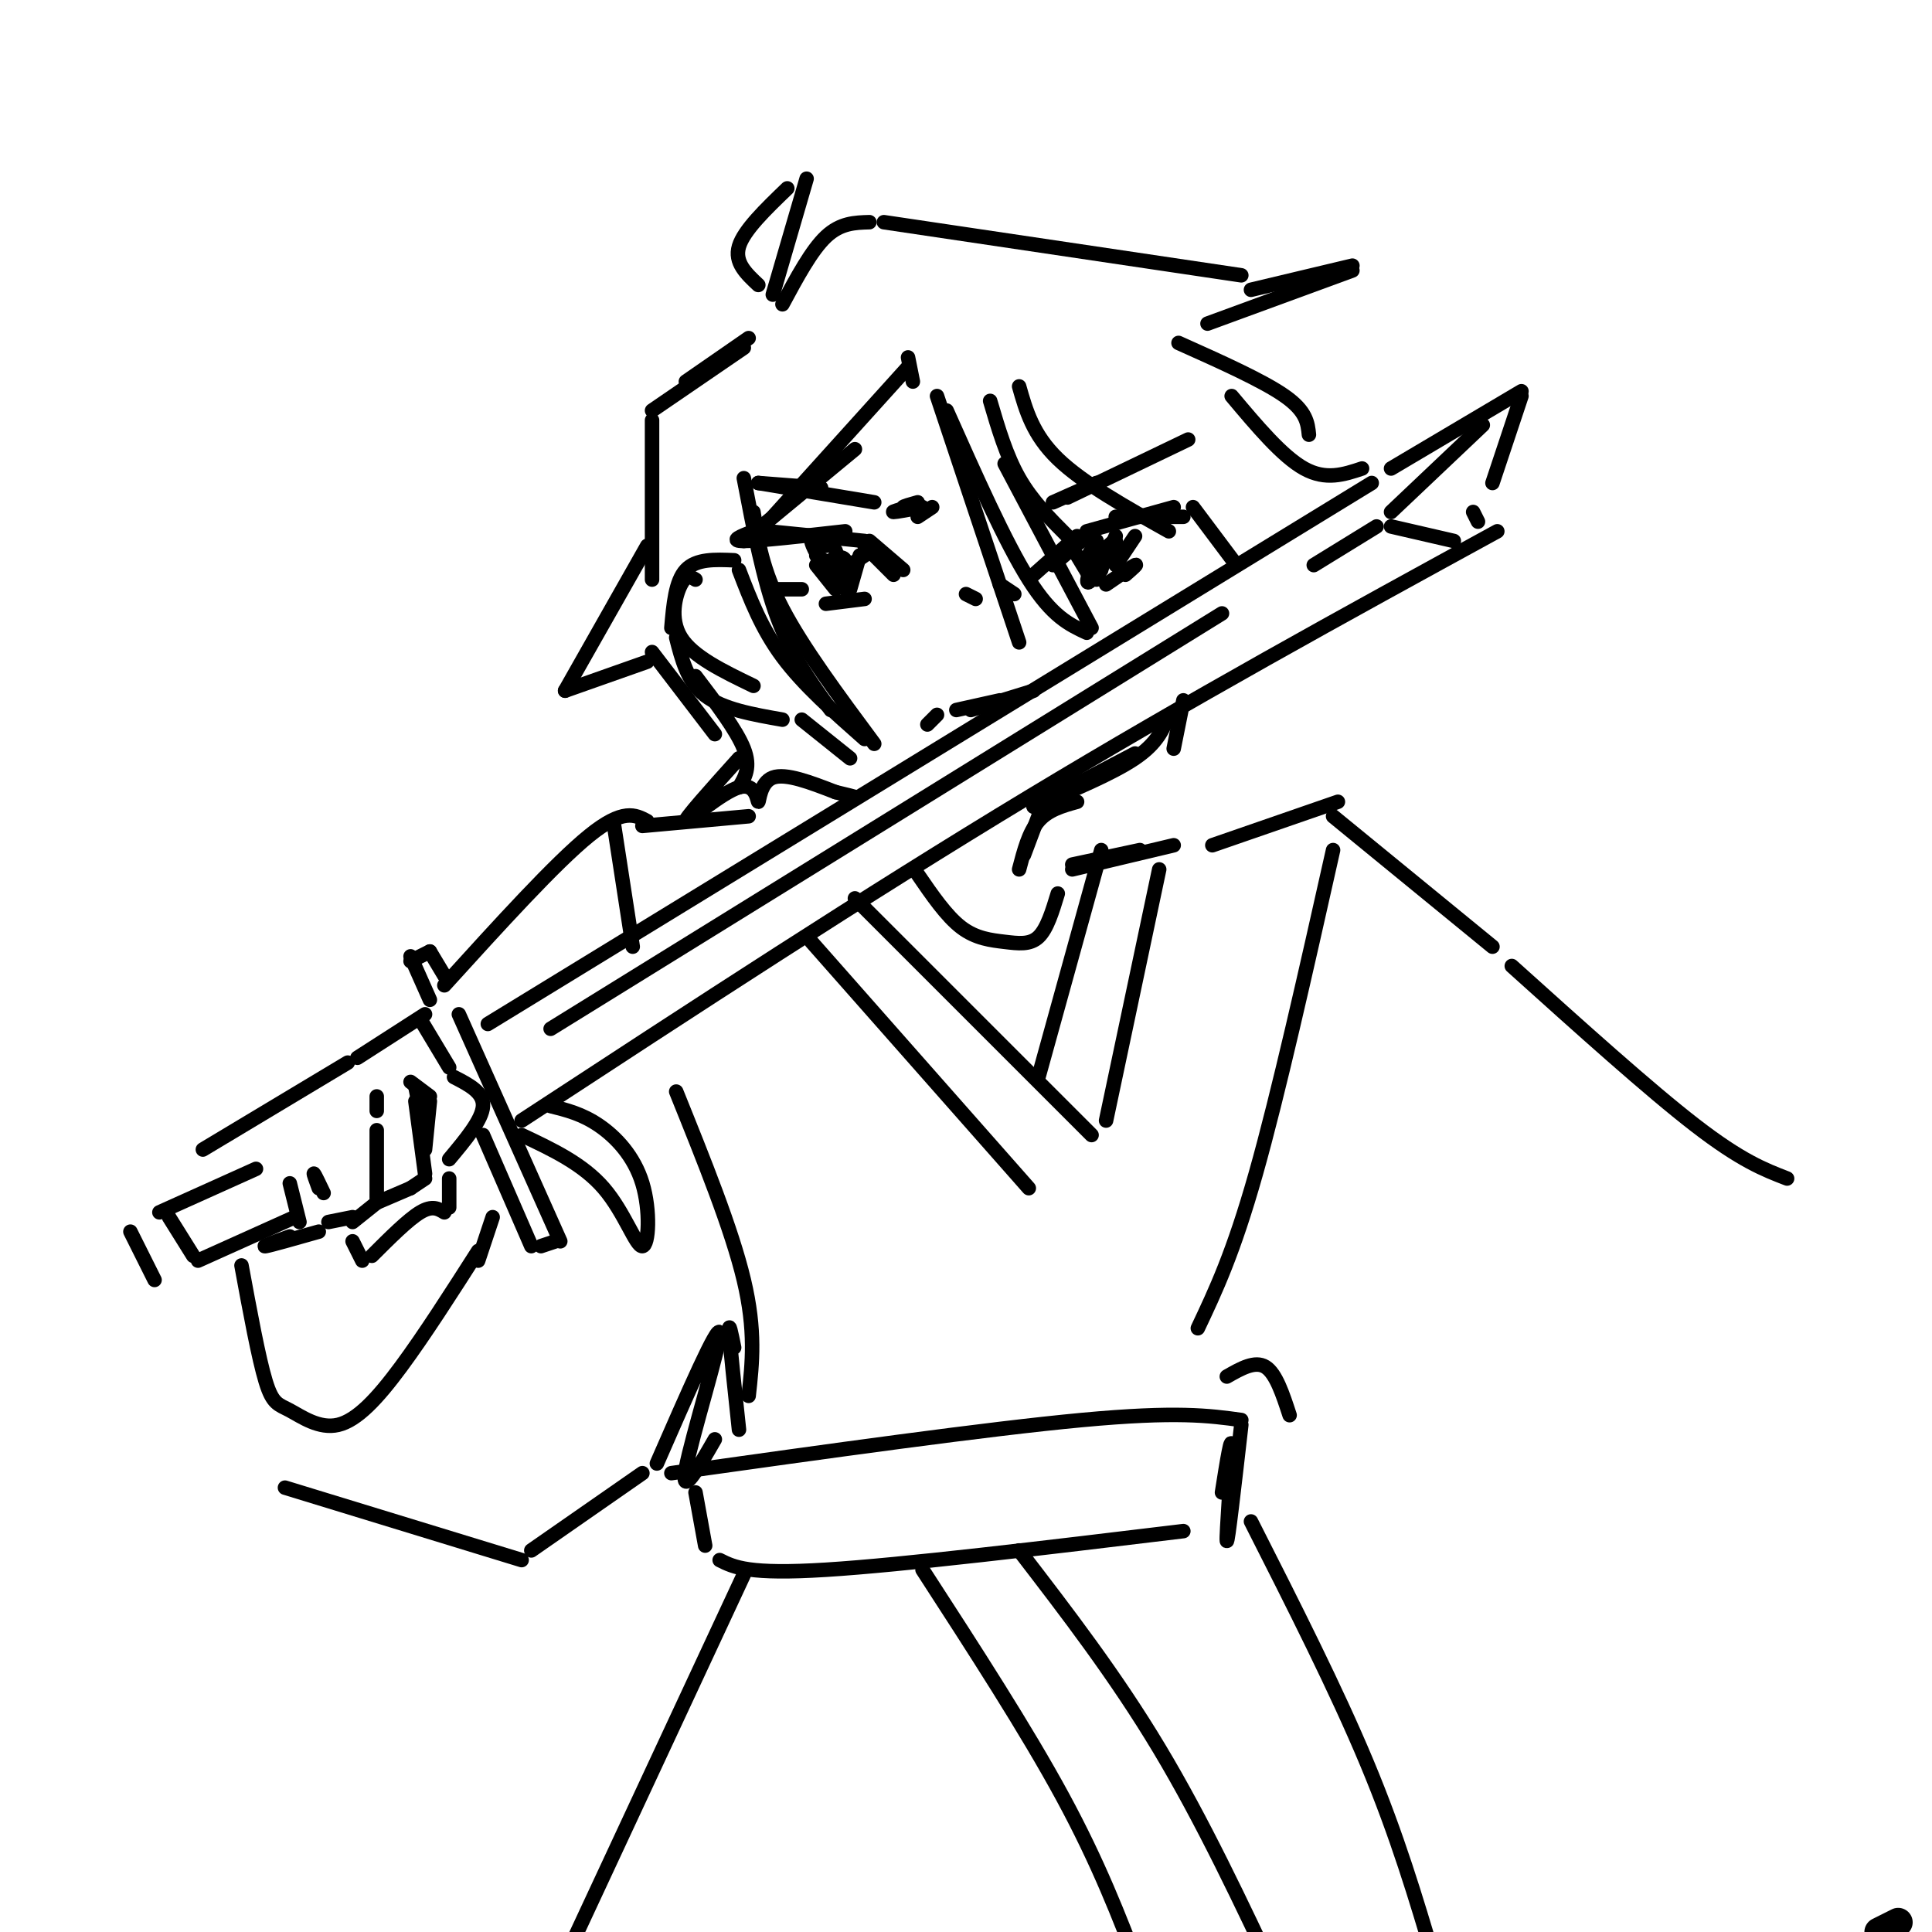 <svg viewBox='0 0 400 400' version='1.1' xmlns='http://www.w3.org/2000/svg' xmlns:xlink='http://www.w3.org/1999/xlink'><g fill='none' stroke='rgb(0,0,0)' stroke-width='6' stroke-linecap='round' stroke-linejoin='round'><path d='M393,398c0.000,0.000 -4.000,2.000 -4,2'/></g>
<g fill='none' stroke='rgb(0,0,0)' stroke-width='3' stroke-linecap='round' stroke-linejoin='round'><path d='M156,110c-2.583,1.000 -5.167,2.000 -2,2c3.167,0.000 12.083,-1.000 21,-2'/><path d='M159,110c0.000,0.000 20.000,2.000 20,2'/><path d='M180,112c0.000,0.000 7.000,6.000 7,6'/><path d='M179,113c0.000,0.000 6.000,6.000 6,6'/><path d='M169,117c0.000,0.000 4.000,5.000 4,5'/><path d='M170,116c0.000,0.000 3.000,4.000 3,4'/><path d='M172,116c1.250,-0.500 2.500,-1.000 3,0c0.500,1.000 0.250,3.500 0,6'/><path d='M178,115c0.000,0.000 -2.000,7.000 -2,7'/><path d='M179,115c0.000,0.000 -3.000,2.000 -3,2'/><path d='M171,113c-1.500,-0.917 -3.000,-1.833 -3,-1c0.000,0.833 1.500,3.417 3,6'/><path d='M169,114c0.000,0.000 3.000,6.000 3,6'/><path d='M169,115c0.000,0.000 6.000,4.000 6,4'/><path d='M173,114c0.000,0.000 1.000,3.000 1,3'/><path d='M157,100c0.000,0.000 13.000,1.000 13,1'/><path d='M157,100c0.000,0.000 24.000,4.000 24,4'/><path d='M191,105c-2.750,0.500 -5.500,1.000 -6,1c-0.500,0.000 1.250,-0.500 3,-1'/><path d='M190,104c-1.500,0.417 -3.000,0.833 -3,1c0.000,0.167 1.500,0.083 3,0'/><path d='M193,105c0.000,0.000 -3.000,2.000 -3,2'/><path d='M42,238c0.000,0.000 30.000,-18.000 30,-18'/><path d='M74,219c0.000,0.000 14.000,-9.000 14,-9'/><path d='M87,211c0.000,0.000 6.000,10.000 6,10'/><path d='M94,223c3.083,1.583 6.167,3.167 6,6c-0.167,2.833 -3.583,6.917 -7,11'/><path d='M85,224c0.000,0.000 4.000,3.000 4,3'/><path d='M89,228c0.000,0.000 -1.000,10.000 -1,10'/><path d='M88,235c0.000,0.000 -2.000,-10.000 -2,-10'/><path d='M86,228c0.000,0.000 2.000,15.000 2,15'/><path d='M88,244c0.000,0.000 -3.000,2.000 -3,2'/><path d='M85,246c0.000,0.000 -7.000,3.000 -7,3'/><path d='M78,249c0.000,0.000 -5.000,4.000 -5,4'/><path d='M73,252c0.000,0.000 -5.000,1.000 -5,1'/><path d='M73,257c0.000,0.000 2.000,4.000 2,4'/><path d='M77,260c3.750,-3.750 7.500,-7.500 10,-9c2.500,-1.500 3.750,-0.750 5,0'/><path d='M93,250c0.000,0.000 0.000,-6.000 0,-6'/><path d='M78,248c0.000,0.000 0.000,-14.000 0,-14'/><path d='M78,230c0.000,0.000 0.000,-3.000 0,-3'/><path d='M66,246c-0.583,-1.583 -1.167,-3.167 -1,-3c0.167,0.167 1.083,2.083 2,4'/><path d='M60,245c0.000,0.000 2.000,8.000 2,8'/><path d='M60,256c-3.000,1.083 -6.000,2.167 -5,2c1.000,-0.167 6.000,-1.583 11,-3'/><path d='M53,242c0.000,0.000 -20.000,9.000 -20,9'/><path d='M61,252c0.000,0.000 -20.000,9.000 -20,9'/><path d='M27,255c0.000,0.000 5.000,10.000 5,10'/><path d='M35,252c0.000,0.000 5.000,8.000 5,8'/><path d='M95,210c0.000,0.000 21.000,47.000 21,47'/><path d='M100,235c0.000,0.000 10.000,23.000 10,23'/><path d='M112,258c0.000,0.000 3.000,-1.000 3,-1'/><path d='M92,202c0.000,0.000 -3.000,-5.000 -3,-5'/><path d='M89,197c0.000,0.000 -4.000,2.000 -4,2'/><path d='M85,198c0.000,0.000 4.000,9.000 4,9'/><path d='M101,212c0.000,0.000 183.000,-112.000 183,-112'/><path d='M288,97c0.000,0.000 27.000,-16.000 27,-16'/><path d='M315,82c0.000,0.000 -6.000,18.000 -6,18'/><path d='M305,106c0.000,0.000 1.000,2.000 1,2'/><path d='M108,232c35.667,-23.333 71.333,-46.667 105,-67c33.667,-20.333 65.333,-37.667 97,-55'/><path d='M307,88c0.000,0.000 -19.000,18.000 -19,18'/><path d='M288,109c0.000,0.000 13.000,3.000 13,3'/><path d='M253,127c0.000,0.000 -139.000,86.000 -139,86'/><path d='M285,109c0.000,0.000 -13.000,8.000 -13,8'/><path d='M214,119c0.000,0.000 9.000,-8.000 9,-8'/><path d='M218,117c0.000,0.000 7.000,-6.000 7,-6'/><path d='M225,110c0.000,0.000 18.000,-5.000 18,-5'/><path d='M231,107c0.000,0.000 14.000,0.000 14,0'/><path d='M226,112c0.000,0.000 2.000,6.000 2,6'/><path d='M223,115c0.000,0.000 3.000,5.000 3,5'/><path d='M226,117c-0.756,2.351 -1.512,4.702 0,3c1.512,-1.702 5.292,-7.458 5,-8c-0.292,-0.542 -4.655,4.131 -6,5c-1.345,0.869 0.327,-2.065 2,-5'/><path d='M227,112c0.167,-0.333 -0.417,1.333 -1,3'/><path d='M231,111c0.000,0.000 -4.000,9.000 -4,9'/><path d='M235,111c0.000,0.000 -4.000,6.000 -4,6'/><path d='M218,104c0.000,0.000 9.000,-4.000 9,-4'/><path d='M221,103c0.000,0.000 25.000,-12.000 25,-12'/><path d='M200,123c0.000,0.000 2.000,1.000 2,1'/><path d='M207,121c0.000,0.000 3.000,2.000 3,2'/><path d='M192,150c0.000,0.000 2.000,-2.000 2,-2'/><path d='M201,147c0.000,0.000 13.000,-4.000 13,-4'/><path d='M198,147c0.000,0.000 9.000,-2.000 9,-2'/><path d='M160,122c0.000,0.000 6.000,0.000 6,0'/><path d='M171,125c0.000,0.000 8.000,-1.000 8,-1'/><path d='M229,121c2.667,-1.833 5.333,-3.667 6,-4c0.667,-0.333 -0.667,0.833 -2,2'/><path d='M194,82c0.000,0.000 17.000,51.000 17,51'/><path d='M196,85c6.083,13.667 12.167,27.333 17,35c4.833,7.667 8.417,9.333 12,11'/><path d='M226,130c0.000,0.000 -18.000,-34.000 -18,-34'/><path d='M205,83c1.667,5.667 3.333,11.333 6,16c2.667,4.667 6.333,8.333 10,12'/><path d='M211,80c1.417,5.000 2.833,10.000 8,15c5.167,5.000 14.083,10.000 23,15'/><path d='M247,105c0.000,0.000 9.000,12.000 9,12'/><path d='M189,79c0.000,0.000 -1.000,-5.000 -1,-5'/><path d='M188,76c0.000,0.000 -28.000,31.000 -28,31'/><path d='M177,93c0.000,0.000 -23.000,19.000 -23,19'/><path d='M154,99c2.000,10.500 4.000,21.000 7,29c3.000,8.000 7.000,13.500 11,19'/><path d='M156,106c0.917,6.000 1.833,12.000 6,20c4.167,8.000 11.583,18.000 19,28'/><path d='M179,153c-6.333,-5.583 -12.667,-11.167 -17,-17c-4.333,-5.833 -6.667,-11.917 -9,-18'/><path d='M152,116c-3.917,-0.167 -7.833,-0.333 -10,2c-2.167,2.333 -2.583,7.167 -3,12'/><path d='M144,120c-0.933,-0.578 -1.867,-1.156 -3,1c-1.133,2.156 -2.467,7.044 0,11c2.467,3.956 8.733,6.978 15,10'/><path d='M140,132c1.167,4.583 2.333,9.167 6,12c3.667,2.833 9.833,3.917 16,5'/><path d='M166,149c0.000,0.000 10.000,8.000 10,8'/><path d='M157,59c-2.500,-2.333 -5.000,-4.667 -4,-8c1.000,-3.333 5.500,-7.667 10,-12'/><path d='M167,37c0.000,0.000 -7.000,24.000 -7,24'/><path d='M162,63c3.000,-5.583 6.000,-11.167 9,-14c3.000,-2.833 6.000,-2.917 9,-3'/><path d='M183,46c0.000,0.000 74.000,11.000 74,11'/><path d='M259,60c0.000,0.000 21.000,-5.000 21,-5'/><path d='M280,56c0.000,0.000 -30.000,11.000 -30,11'/><path d='M244,71c8.750,3.917 17.500,7.833 22,11c4.500,3.167 4.750,5.583 5,8'/><path d='M255,82c5.250,6.250 10.500,12.500 15,15c4.500,2.500 8.250,1.250 12,0'/><path d='M155,70c0.000,0.000 -13.000,9.000 -13,9'/><path d='M154,72c0.000,0.000 -19.000,13.000 -19,13'/><path d='M135,87c0.000,0.000 0.000,33.000 0,33'/><path d='M134,113c0.000,0.000 -17.000,30.000 -17,30'/><path d='M117,143c0.000,0.000 17.000,-6.000 17,-6'/><path d='M135,135c0.000,0.000 13.000,17.000 13,17'/><path d='M144,140c4.250,5.583 8.500,11.167 10,15c1.500,3.833 0.250,5.917 -1,8'/><path d='M153,157c-5.777,6.423 -11.553,12.845 -11,13c0.553,0.155 7.437,-5.959 11,-7c3.563,-1.041 3.805,2.989 4,3c0.195,0.011 0.341,-3.997 3,-5c2.659,-1.003 7.829,0.998 13,3'/><path d='M173,164c2.833,0.667 3.417,0.833 4,1'/><path d='M155,169c0.000,0.000 -22.000,2.000 -22,2'/><path d='M134,170c-2.500,-1.333 -5.000,-2.667 -12,3c-7.000,5.667 -18.500,18.333 -30,31'/><path d='M127,170c0.000,0.000 4.000,26.000 4,26'/><path d='M114,229c3.244,0.804 6.488,1.608 10,4c3.512,2.392 7.292,6.373 9,12c1.708,5.627 1.344,12.900 0,13c-1.344,0.100 -3.670,-6.971 -8,-12c-4.330,-5.029 -10.665,-8.014 -17,-11'/><path d='M50,262c1.772,9.612 3.544,19.225 5,24c1.456,4.775 2.596,4.713 5,6c2.404,1.287 6.070,3.923 10,3c3.930,-0.923 8.123,-5.407 13,-12c4.877,-6.593 10.439,-15.297 16,-24'/><path d='M99,261c0.000,0.000 3.000,-9.000 3,-9'/><path d='M59,308c0.000,0.000 49.000,15.000 49,15'/><path d='M110,321c0.000,0.000 23.000,-16.000 23,-16'/><path d='M245,145c0.000,0.000 -2.000,10.000 -2,10'/><path d='M242,148c-1.167,2.917 -2.333,5.833 -7,9c-4.667,3.167 -12.833,6.583 -21,10'/><path d='M235,156c0.000,0.000 -21.000,11.000 -21,11'/><path d='M223,166c-3.000,0.833 -6.000,1.667 -8,4c-2.000,2.333 -3.000,6.167 -4,10'/><path d='M215,169c0.000,0.000 -3.000,8.000 -3,8'/><path d='M190,181c2.970,4.333 5.940,8.667 9,11c3.060,2.333 6.208,2.667 9,3c2.792,0.333 5.226,0.667 7,-1c1.774,-1.667 2.887,-5.333 4,-9'/><path d='M177,186c0.000,0.000 49.000,49.000 49,49'/><path d='M168,195c0.000,0.000 45.000,51.000 45,51'/><path d='M228,176c0.000,0.000 -13.000,47.000 -13,47'/><path d='M240,180c0.000,0.000 -11.000,52.000 -11,52'/><path d='M222,180c0.000,0.000 21.000,-5.000 21,-5'/><path d='M222,179c0.000,0.000 14.000,-3.000 14,-3'/><path d='M251,175c0.000,0.000 26.000,-9.000 26,-9'/><path d='M276,169c0.000,0.000 33.000,27.000 33,27'/><path d='M313,200c14.250,12.833 28.500,25.667 38,33c9.500,7.333 14.250,9.167 19,11'/><path d='M276,176c-5.667,25.250 -11.333,50.500 -16,67c-4.667,16.500 -8.333,24.250 -12,32'/><path d='M139,305c32.667,-4.583 65.333,-9.167 85,-11c19.667,-1.833 26.333,-0.917 33,0'/><path d='M144,309c0.000,0.000 2.000,11.000 2,11'/><path d='M149,323c3.000,1.500 6.000,3.000 22,2c16.000,-1.000 45.000,-4.500 74,-8'/><path d='M257,295c-1.422,12.444 -2.844,24.889 -3,24c-0.156,-0.889 0.956,-15.111 1,-19c0.044,-3.889 -0.978,2.556 -2,9'/><path d='M140,226c5.750,14.250 11.500,28.500 14,39c2.500,10.500 1.750,17.250 1,24'/><path d='M152,279c-0.583,-2.917 -1.167,-5.833 -1,-3c0.167,2.833 1.083,11.417 2,20'/><path d='M148,298c-3.600,6.244 -7.200,12.489 -6,6c1.200,-6.489 7.200,-25.711 7,-28c-0.200,-2.289 -6.600,12.356 -13,27'/><path d='M154,326c0.000,0.000 -41.000,88.000 -41,88'/><path d='M259,315c8.833,17.417 17.667,34.833 24,50c6.333,15.167 10.167,28.083 14,41'/><path d='M191,325c10.750,16.583 21.500,33.167 29,47c7.500,13.833 11.750,24.917 16,36'/><path d='M211,321c10.000,13.000 20.000,26.000 29,41c9.000,15.000 17.000,32.000 25,49'/><path d='M254,285c2.917,-1.667 5.833,-3.333 8,-2c2.167,1.333 3.583,5.667 5,10'/></g>
</svg>